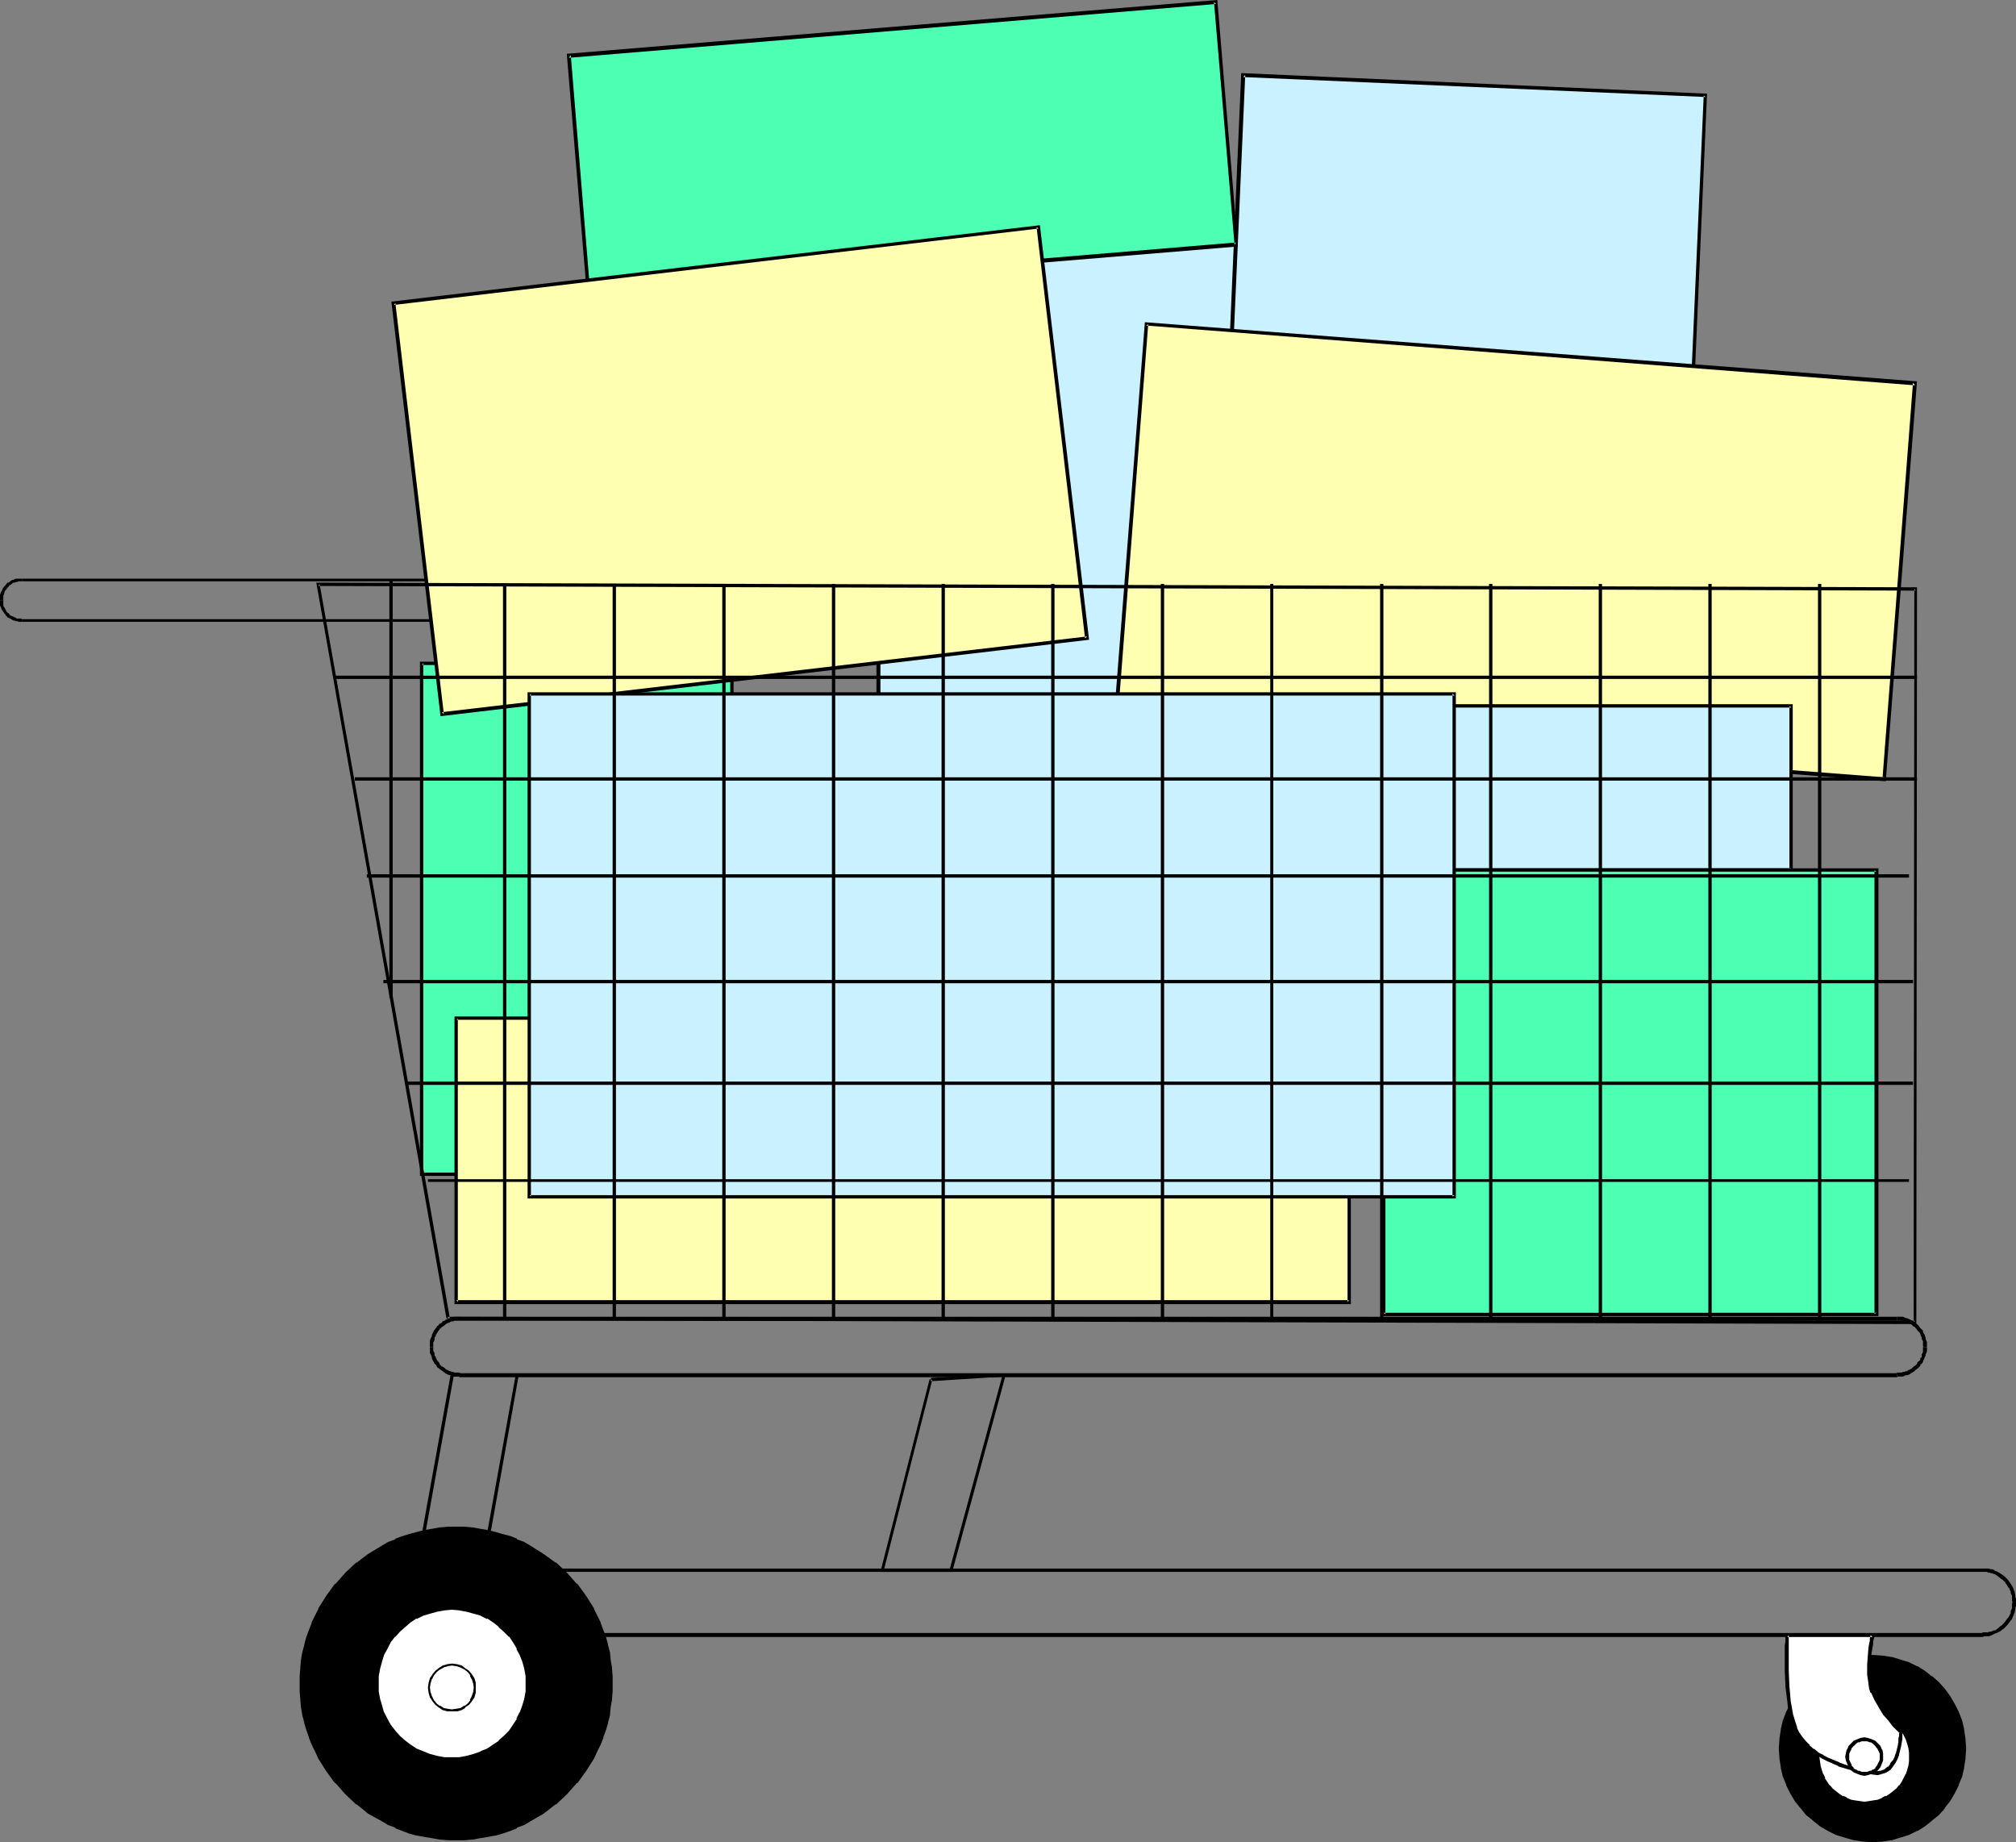 <?xml version="1.0" encoding="UTF-8" standalone="no"?>
<svg
   version="1.0"
   width="129.724mm"
   height="118.532mm"
   id="svg79"
   sodipodi:docname="Shopping Cart 4.wmf"
   xmlns:inkscape="http://www.inkscape.org/namespaces/inkscape"
   xmlns:sodipodi="http://sodipodi.sourceforge.net/DTD/sodipodi-0.dtd"
   xmlns="http://www.w3.org/2000/svg"
   xmlns:svg="http://www.w3.org/2000/svg">
  <rect width="100%" height="100%" fill="#808080" stroke="none"/>
  <sodipodi:namedview
     id="namedview79"
     pagecolor="#ffffff"
     bordercolor="#000000"
     borderopacity="0.25"
     inkscape:showpageshadow="2"
     inkscape:pageopacity="0.0"
     inkscape:pagecheckerboard="0"
     inkscape:deskcolor="#d1d1d1"
     inkscape:document-units="mm" />
  <defs
     id="defs1">
    <pattern
       id="WMFhbasepattern"
       patternUnits="userSpaceOnUse"
       width="6"
       height="6"
       x="0"
       y="0" />
  </defs>
  <path
     style="fill:#4cffb2;fill-opacity:1;fill-rule:evenodd;stroke:none"
     d="m 178.083,285.632 v -124.399 h -75.467 v 124.399 z"
     id="path1" />
  <path
     style="fill:#000000;fill-opacity:1;fill-rule:evenodd;stroke:none"
     d="M 178.406,285.955 V 160.911 h -76.275 v 125.045 h 76.275 l -0.323,-0.808 h -75.467 l 0.323,0.485 v -124.399 l -0.323,0.485 H 178.083 l -0.485,-0.485 v 124.399 l 0.485,-0.485 z"
     id="path2" />
  <path
     style="fill:#caf1ff;fill-opacity:1;fill-rule:evenodd;stroke:none"
     d="M 320.291,174.158 V 53.798 H 213.635 V 174.158 Z"
     id="path3" />
  <path
     style="fill:#000000;fill-opacity:1;fill-rule:evenodd;stroke:none"
     d="M 320.614,174.481 V 53.314 H 213.15 V 174.481 h 107.464 l -0.323,-0.808 H 213.635 l 0.485,0.485 V 53.798 l -0.485,0.485 h 106.656 l -0.485,-0.485 V 174.158 l 0.485,-0.485 z"
     id="path4" />
  <path
     style="fill:#caf1ff;fill-opacity:1;fill-rule:evenodd;stroke:none"
     d="m 411.11,107.92 3.717,-84.656 -112.473,-5.008 -3.717,84.817 z"
     id="path5" />
  <path
     style="fill:#000000;fill-opacity:1;fill-rule:evenodd;stroke:none"
     d="m 411.433,108.405 3.717,-85.625 -113.281,-5.008 -3.717,85.625 113.281,5.008 -0.323,-0.808 -112.473,-5.008 0.485,0.485 3.717,-84.817 -0.485,0.485 112.473,4.847 -0.485,-0.323 -3.717,84.656 0.485,-0.323 z"
     id="path6" />
  <path
     style="fill:#4cffb2;fill-opacity:1;fill-rule:evenodd;stroke:none"
     d="M 300.737,59.453 295.728,0.485 138.329,13.571 l 5.01,58.968 z"
     id="path7" />
  <path
     style="fill:#000000;fill-opacity:1;fill-rule:evenodd;stroke:none"
     d="M 301.06,59.938 296.051,0 137.845,13.086 l 5.01,59.938 158.206,-13.086 -0.485,-0.969 -157.398,13.086 0.485,0.485 -4.848,-59.13 -0.485,0.646 157.398,-13.086 -0.485,-0.485 5.01,59.13 0.323,-0.646 z"
     id="path8" />
  <path
     style="fill:#ffffb2;fill-opacity:1;fill-rule:evenodd;stroke:none"
     d="M 458.297,189.506 465.731,93.218 278.76,78.84 271.326,175.128 Z"
     id="path9" />
  <path
     style="fill:#000000;fill-opacity:1;fill-rule:evenodd;stroke:none"
     d="m 458.62,189.991 7.595,-97.257 -187.779,-14.379 -7.595,97.096 187.779,14.54 -0.323,-0.969 -186.809,-14.379 0.323,0.485 7.434,-96.288 -0.485,0.323 186.971,14.54 -0.485,-0.646 -7.434,96.449 0.485,-0.485 z"
     id="path10" />
  <path
     style="fill:#caf1ff;fill-opacity:1;fill-rule:evenodd;stroke:none"
     d="m 345.339,171.735 v 39.905 h 90.334 v -39.905 z"
     id="path11" />
  <path
     style="fill:#000000;fill-opacity:1;fill-rule:evenodd;stroke:none"
     d="m 345.016,171.25 v 40.712 h 90.981 v -40.712 h -90.981 l 0.323,0.808 h 90.334 l -0.485,-0.323 v 39.905 l 0.485,-0.485 h -90.334 l 0.485,0.485 v -39.905 l -0.485,0.323 z"
     id="path12" />
  <path
     style="fill:#4cffb2;fill-opacity:1;fill-rule:evenodd;stroke:none"
     d="m 336.451,211.639 v 107.92 h 119.907 v -107.92 z"
     id="path13" />
  <path
     style="fill:#000000;fill-opacity:1;fill-rule:evenodd;stroke:none"
     d="M 336.128,211.155 V 320.044 H 456.843 V 211.155 H 336.128 l 0.323,0.808 h 119.907 l -0.485,-0.323 v 107.92 l 0.485,-0.323 H 336.451 l 0.485,0.323 v -107.92 l -0.485,0.323 z"
     id="path14" />
  <path
     style="fill:#000000;fill-opacity:1;fill-rule:evenodd;stroke:none"
     d="m 113.928,151.217 h 0.162 0.162 0.323 l 0.323,-0.162 h 0.323 l 0.162,-0.162 0.485,-0.162 h 0.323 l 0.162,-0.162 0.162,-0.162 h 0.323 l 0.323,-0.323 0.162,-0.162 0.323,-0.162 0.162,-0.323 0.162,-0.162 0.323,-0.485 0.162,-0.323 0.162,-0.162 0.162,-0.323 v -0.485 l 0.323,-0.162 v -0.323 -0.323 -0.323 -0.162 l 0.162,-0.162 h -0.808 v -0.162 l -0.162,0.162 v 0.485 0.323 0.162 l -0.162,0.323 v 0.485 h -0.162 l -0.162,0.323 h -0.162 l -0.323,0.646 -0.162,0.162 v 0.162 l -0.323,0.162 -0.162,0.162 -0.323,0.323 h -0.162 l -0.162,0.162 -0.323,0.162 v 0 l -0.646,0.162 -0.162,0.162 h -0.162 -0.323 -0.485 l -0.162,0.162 h 0.162 z"
     id="path15" />
  <path
     style="fill:#000000;fill-opacity:1;fill-rule:evenodd;stroke:none"
     d="m 119.261,146.047 v -0.162 l -0.162,-0.323 v -0.485 -0.162 -0.323 l -0.162,-0.323 -0.162,-0.162 v -0.323 l -0.323,-0.323 -0.162,-0.323 -0.485,-0.808 -0.162,-0.162 -0.323,-0.162 -0.162,-0.162 -0.323,-0.323 -0.323,-0.162 -0.323,-0.323 h -0.323 l -0.485,-0.162 -0.162,-0.162 h -0.323 -0.323 -0.646 v 0.646 h 0.485 l 0.323,0.162 h 0.162 0.162 l 0.646,0.162 v 0 l 0.485,0.323 0.162,0.162 0.323,0.162 0.162,0.162 0.323,0.323 v 0 l 0.485,0.808 0.162,0.162 0.162,0.323 0.162,0.323 v 0.162 l 0.162,0.162 v 0.323 0.162 0.485 l 0.162,0.485 v -0.162 z"
     id="path16" />
  <path
     style="fill:#000000;fill-opacity:1;fill-rule:evenodd;stroke:none"
     d="M 113.928,140.716 H 5.333 v 0.646 H 113.928 Z"
     id="path17" />
  <path
     style="fill:#000000;fill-opacity:1;fill-rule:evenodd;stroke:none"
     d="M 5.333,140.716 H 4.525 4.202 3.878 L 3.555,140.877 H 3.394 l -0.162,0.162 H 2.909 l -0.808,0.646 H 1.778 l -0.323,0.485 -0.162,0.162 -0.162,0.162 -0.485,0.646 -0.162,0.485 -0.323,0.485 v 0.162 L 0,144.593 v 0.323 0.162 0.969 h 0.808 v -0.808 -0.162 -0.323 l 0.162,-0.162 v -0.162 l 0.162,-0.485 v -0.162 l 0.162,-0.162 0.485,-0.646 v 0 l 0.323,-0.323 0.162,-0.323 h 0.162 l 0.808,-0.646 H 3.394 3.555 l 0.323,-0.162 h 0.162 0.162 l 0.323,-0.162 H 5.333 Z"
     id="path18" />
  <path
     style="fill:#000000;fill-opacity:1;fill-rule:evenodd;stroke:none"
     d="m 0,146.047 v 0.646 0.323 0.323 l 0.162,0.162 0.162,0.485 0.162,0.323 0.646,0.969 0.162,0.162 0.162,0.323 h 0.162 l 0.162,0.323 0.323,0.162 0.646,0.323 0.485,0.323 H 3.394 3.555 l 0.323,0.162 h 0.323 l 0.323,0.162 H 4.848 5.171 5.333 v -0.646 H 5.494 L 5.01,150.409 H 4.525 4.202 4.04 L 3.878,150.248 3.555,150.086 H 3.394 L 3.232,149.925 H 3.07 l -0.646,-0.323 -0.162,-0.162 v -0.162 L 2.101,149.117 1.778,148.955 1.616,148.794 1.131,147.824 v 0 l -0.323,-0.485 v -0.323 -0.162 -0.323 -0.485 z"
     id="path19" />
  <path
     style="fill:#000000;fill-opacity:1;fill-rule:evenodd;stroke:none"
     d="M 5.333,151.217 H 113.928 v -0.646 H 5.333 Z"
     id="path20" />
  <path
     style="fill:#000000;fill-opacity:1;fill-rule:evenodd;stroke:none"
     d="m 461.367,334.907 0.162,-0.162 h 0.162 0.646 0.485 l 0.323,-0.162 0.323,-0.162 h 0.323 l 0.485,-0.162 0.323,-0.162 0.162,-0.162 0.323,-0.162 0.485,-0.323 0.162,-0.162 0.162,-0.162 0.646,-0.485 0.485,-0.485 v -0.323 l 0.323,-0.162 0.323,-0.485 v -0.162 l 0.162,-0.323 0.162,-0.323 0.162,-0.485 0.162,-0.162 v -0.485 l 0.162,-0.162 0.162,-0.485 v -0.646 -0.162 -0.162 h -0.808 v -0.323 l -0.162,0.323 v 0.808 0.323 l -0.162,0.323 -0.162,0.323 v 0.323 0.323 l -0.323,0.162 v 0.323 l -0.162,0.323 -0.162,0.162 -0.323,0.162 -0.162,0.485 -0.323,0.323 -0.485,0.323 -0.323,0.323 -0.162,0.162 -0.323,0.162 -0.323,0.162 -0.323,0.162 -0.162,0.162 h -0.323 l -0.323,0.162 h -0.323 l -0.323,0.162 h -0.323 -0.808 l -0.323,0.323 0.323,-0.162 z"
     id="path21" />
  <path
     style="fill:#000000;fill-opacity:1;fill-rule:evenodd;stroke:none"
     d="m 468.639,327.637 v -0.162 -0.323 -0.808 l -0.162,-0.323 -0.162,-0.485 v -0.323 l -0.162,-0.323 v -0.162 l -0.485,-0.808 v -0.323 l -0.323,-0.323 -0.323,-0.323 -0.323,-0.485 -0.485,-0.485 -0.323,-0.162 -0.162,-0.162 -0.323,-0.323 -0.323,-0.162 -0.323,-0.162 -0.323,-0.162 -0.323,-0.162 -0.323,-0.162 h -0.323 l -0.323,-0.162 -0.323,-0.162 h -0.485 -0.97 v 0.969 h 0.808 0.323 l 0.323,0.162 h 0.323 l 0.323,0.162 0.485,0.162 h 0.162 l 0.162,0.162 0.323,0.162 0.323,0.162 0.162,0.162 0.323,0.323 h 0.162 l 0.485,0.485 0.323,0.485 0.323,0.323 0.162,0.162 0.162,0.323 0.162,0.485 0.162,0.323 v 0.323 l 0.162,0.323 0.162,0.323 v 0.323 0.808 l 0.162,0.323 v 0 z"
     id="path22" />
  <path
     style="fill:#000000;fill-opacity:1;fill-rule:evenodd;stroke:none"
     d="M 461.367,320.205 H 111.989 v 0.969 h 349.379 z"
     id="path23" />
  <path
     style="fill:#000000;fill-opacity:1;fill-rule:evenodd;stroke:none"
     d="m 111.989,320.205 h -1.293 -0.323 l -0.323,0.162 -0.485,0.162 -0.323,0.162 h -0.162 l -0.485,0.162 -0.323,0.162 -0.162,0.162 -0.485,0.162 -0.162,0.323 -0.323,0.162 -0.323,0.162 -0.162,0.323 -0.323,0.162 -0.162,0.323 -0.162,0.162 -0.485,0.646 -0.162,0.323 -0.162,0.323 -0.162,0.485 v 0.162 l -0.162,0.323 -0.162,0.323 -0.162,0.485 v 0.323 1.292 h 0.808 v -1.131 l 0.162,-0.323 0.162,-0.323 v -0.323 -0.323 l 0.323,-0.323 v -0.323 l 0.162,-0.162 0.162,-0.323 0.323,-0.485 0.162,-0.162 0.162,-0.323 0.323,-0.162 0.162,-0.323 h 0.162 l 0.485,-0.323 0.162,-0.162 0.162,-0.162 0.323,-0.162 0.323,-0.162 h 0.162 l 0.485,-0.323 h 0.162 0.323 l 0.323,-0.162 h 0.323 1.131 z"
     id="path24" />
  <path
     style="fill:#000000;fill-opacity:1;fill-rule:evenodd;stroke:none"
     d="m 104.555,327.637 v 0.969 0.485 l 0.162,0.162 0.162,0.485 0.162,0.323 v 0.323 l 0.162,0.323 0.162,0.323 0.162,0.162 0.162,0.485 0.323,0.162 0.162,0.323 0.162,0.323 0.485,0.323 0.323,0.323 0.323,0.162 0.162,0.162 0.485,0.323 0.162,0.162 0.323,0.162 0.323,0.162 0.485,0.162 h 0.162 l 0.485,0.162 0.323,0.162 h 0.323 0.808 l 0.323,0.162 h 0.162 v -0.969 0 l -0.323,-0.162 h -0.808 -0.323 l -0.323,-0.162 h -0.323 l -0.323,-0.162 h -0.162 l -0.323,-0.162 -0.323,-0.162 -0.323,-0.162 -0.162,-0.162 -0.162,-0.162 -0.485,-0.323 h -0.162 l -0.485,-0.485 V 331.676 l -0.323,-0.485 -0.162,-0.162 -0.162,-0.162 -0.162,-0.323 -0.162,-0.323 v -0.162 l -0.323,-0.485 v -0.162 -0.323 l -0.162,-0.323 -0.162,-0.323 v -0.808 z"
     id="path25" />
  <path
     style="fill:#000000;fill-opacity:1;fill-rule:evenodd;stroke:none"
     d="m 111.989,334.907 h 349.379 v -0.969 H 111.989 Z"
     id="path26" />
  <path
     style="fill:#000000;fill-opacity:1;fill-rule:evenodd;stroke:none"
     d="m 112.958,381.435 h -1.454 -0.485 l -0.323,0.162 h -0.323 l -0.485,0.162 -0.323,0.323 h -0.323 l -0.323,0.323 -0.323,0.162 -0.808,0.323 -0.162,0.323 -0.485,0.162 -0.162,0.323 -0.323,0.323 -0.646,0.646 -0.485,0.969 -0.162,0.323 -0.162,0.323 -0.162,0.323 -0.162,0.485 -0.162,0.485 -0.162,0.323 v 0.485 1.292 h 0.808 v -1.292 l 0.162,-0.162 0.162,-0.485 v -0.323 -0.323 l 0.323,-0.323 v -0.485 l 0.323,-0.162 0.485,-0.969 0.485,-0.485 0.323,-0.323 0.162,-0.323 h 0.323 l 0.162,-0.323 0.646,-0.323 0.323,-0.323 0.323,-0.162 0.485,-0.162 0.162,-0.162 h 0.323 l 0.485,-0.162 h 0.323 l 0.323,-0.162 h 1.293 z"
     id="path27" />
  <path
     style="fill:#000000;fill-opacity:1;fill-rule:evenodd;stroke:none"
     d="m 104.555,389.675 v 1.292 0.485 l 0.162,0.323 0.162,0.323 0.162,0.485 0.162,0.323 0.162,0.323 0.162,0.485 0.162,0.162 0.323,0.646 0.646,0.808 0.323,0.162 0.162,0.323 0.485,0.323 0.162,0.162 0.323,0.323 0.808,0.323 0.323,0.162 0.323,0.162 0.323,0.162 1.293,0.485 h 0.323 0.323 0.485 l 0.485,0.162 h 0.162 v -0.969 0 l -0.646,-0.162 h -0.323 -0.323 -0.323 l -1.131,-0.323 -0.162,-0.162 h -0.485 l -0.323,-0.323 -0.323,-0.162 -0.323,-0.162 -0.323,-0.323 -0.162,-0.162 -0.323,-0.162 -0.162,-0.323 -0.323,-0.162 -0.485,-0.646 -0.323,-0.646 -0.162,-0.162 -0.323,-0.323 v -0.323 l -0.323,-0.485 v -0.323 -0.323 l -0.162,-0.323 -0.162,-0.323 v -1.131 z"
     id="path28" />
  <path
     style="fill:#000000;fill-opacity:1;fill-rule:evenodd;stroke:none"
     d="m 112.958,398.076 h 369.094 v -0.969 H 112.958 Z"
     id="path29" />
  <path
     style="fill:#000000;fill-opacity:1;fill-rule:evenodd;stroke:none"
     d="m 482.052,398.076 h 0.162 l 0.323,-0.162 h 0.323 0.323 0.485 l 0.485,-0.162 0.323,-0.162 0.323,-0.162 0.323,-0.162 0.485,-0.162 0.97,-0.485 0.323,-0.323 0.323,-0.162 0.323,-0.323 0.323,-0.323 0.323,-0.323 0.485,-0.646 0.485,-0.646 0.162,-0.162 0.162,-0.485 0.162,-0.323 0.162,-0.485 0.162,-0.323 0.162,-0.808 v -0.323 l 0.162,-0.485 v -0.323 -0.323 -0.162 h -0.808 v -0.162 l -0.162,0.485 v 0.485 0.323 0.323 l -0.162,0.323 -0.162,0.323 v 0.485 l -0.162,0.323 -0.162,0.323 -0.162,0.323 -0.162,0.162 -0.485,0.646 -0.485,0.646 -0.162,0.162 -0.323,0.323 -0.162,0.162 -0.323,0.162 -0.323,0.323 -0.808,0.646 h -0.323 l -0.323,0.162 -0.485,0.162 h -0.323 l -0.323,0.162 h -0.323 -0.485 -0.323 l -0.485,0.162 h 0.162 z"
     id="path30" />
  <path
     style="fill:#000000;fill-opacity:1;fill-rule:evenodd;stroke:none"
     d="m 490.294,389.675 v -0.162 -0.485 -0.323 l -0.162,-0.323 v -0.323 l -0.162,-0.969 -0.162,-0.323 -0.162,-0.485 -0.162,-0.323 -0.162,-0.323 -0.646,-0.969 -0.485,-0.646 -0.646,-0.646 -0.646,-0.485 -1.293,-0.808 h -0.323 l -0.323,-0.323 -0.485,-0.162 h -0.323 l -0.485,-0.162 h -0.485 -1.131 v 0.808 h 1.131 l 0.323,0.162 h 0.323 l 0.323,0.162 h 0.323 l 0.323,0.162 0.485,0.162 1.131,0.808 0.323,0.323 h 0.162 l 0.646,0.646 0.323,0.485 0.646,0.969 0.162,0.162 0.162,0.485 0.162,0.162 v 0.485 l 0.323,0.646 v 0.323 0.485 0.323 l 0.162,0.646 v -0.162 z"
     id="path31" />
  <path
     style="fill:#000000;fill-opacity:1;fill-rule:evenodd;stroke:none"
     d="M 482.052,381.435 H 112.958 v 0.808 h 369.094 z"
     id="path32" />
  <path
     style="fill:#ffffb2;fill-opacity:1;fill-rule:evenodd;stroke:none"
     d="M 264.377,155.094 252.581,55.252 95.667,73.831 107.625,173.673 Z"
     id="path33" />
  <path
     style="fill:#000000;fill-opacity:1;fill-rule:evenodd;stroke:none"
     d="M 264.862,155.579 252.904,54.768 95.182,73.347 107.141,174.158 264.862,155.579 l -0.485,-0.808 -156.913,18.417 0.485,0.485 -11.797,-100.004 -0.323,0.485 156.752,-18.579 -0.485,-0.323 11.797,100.004 0.485,-0.485 z"
     id="path34" />
  <path
     style="fill:#ffffb2;fill-opacity:1;fill-rule:evenodd;stroke:none"
     d="M 328.048,316.651 V 247.666 H 111.019 v 68.985 z"
     id="path35" />
  <path
     style="fill:#000000;fill-opacity:1;fill-rule:evenodd;stroke:none"
     d="M 328.532,317.136 V 247.182 H 110.534 v 69.954 h 217.998 l -0.485,-0.969 H 111.019 l 0.323,0.485 v -68.985 l -0.323,0.323 h 217.029 l -0.323,-0.323 v 68.985 l 0.323,-0.485 z"
     id="path36" />
  <path
     style="fill:#caf1ff;fill-opacity:1;fill-rule:evenodd;stroke:none"
     d="M 353.742,290.964 V 168.665 H 128.795 V 290.964 Z"
     id="path37" />
  <path
     style="fill:#000000;fill-opacity:1;fill-rule:evenodd;stroke:none"
     d="M 354.065,291.448 V 168.342 H 128.31 V 291.448 H 354.065 l -0.323,-0.808 H 128.795 l 0.323,0.323 V 168.665 l -0.323,0.485 H 353.742 l -0.485,-0.485 V 290.964 l 0.485,-0.323 z"
     id="path38" />
  <path
     style="fill:#000000;fill-opacity:1;fill-rule:evenodd;stroke:none"
     d="m 111.019,371.742 h -1.939 l -1.939,0.162 -1.939,0.323 -1.939,0.323 -1.778,0.323 -1.778,0.646 -1.778,0.485 -1.616,0.646 -1.778,0.808 -1.454,0.808 -3.232,1.939 -2.909,2.1 -2.586,2.423 -2.586,2.746 -2.101,2.908 -1.939,3.07 -0.808,1.616 -0.646,1.777 -1.293,3.393 -0.646,1.777 -0.323,1.777 -0.323,1.939 -0.162,1.939 -0.162,1.939 -0.162,1.777 0.162,1.939 0.162,1.939 0.162,1.939 0.323,1.777 0.323,1.939 0.646,1.616 0.646,1.939 0.646,1.616 0.646,1.616 0.808,1.616 1.939,3.231 2.101,2.746 2.586,2.746 2.586,2.423 2.909,2.262 3.232,1.777 1.454,0.808 1.778,0.808 3.394,1.292 1.778,0.485 1.778,0.323 1.939,0.323 1.939,0.323 1.939,0.162 h 1.939 1.939 l 1.778,-0.162 1.939,-0.323 1.778,-0.323 1.939,-0.323 1.778,-0.485 1.778,-0.646 1.616,-0.646 1.616,-0.808 1.778,-0.808 3.07,-1.777 2.909,-2.262 2.586,-2.423 2.424,-2.746 2.262,-2.746 1.778,-3.231 0.808,-1.616 0.808,-1.616 0.646,-1.616 0.646,-1.939 0.485,-1.616 0.485,-1.939 0.323,-1.777 0.162,-1.939 0.162,-1.939 v -1.939 -1.777 l -0.162,-1.939 -0.162,-1.939 -0.323,-1.939 -0.485,-1.777 -0.485,-1.777 -1.293,-3.393 -0.808,-1.777 -0.808,-1.616 -1.778,-3.07 -2.262,-2.908 -2.424,-2.746 -2.586,-2.423 -2.909,-2.1 -3.07,-1.939 -1.778,-0.808 -1.616,-0.808 -1.616,-0.646 -1.778,-0.485 -1.778,-0.646 -1.939,-0.323 -1.778,-0.323 -1.939,-0.323 -1.778,-0.162 z"
     id="path39" />
  <path
     style="fill:#000000;fill-opacity:1;fill-rule:evenodd;stroke:none"
     d="m 111.019,371.257 h -1.939 l -1.939,0.162 h -0.162 l -1.778,0.323 -1.939,0.323 v 0 l -1.939,0.485 -1.778,0.485 -1.616,0.485 -1.778,0.646 v 0.162 l -1.778,0.646 -1.616,0.969 v 0 l -3.232,1.939 -2.747,2.1 h -0.162 l -2.586,2.423 -2.424,2.746 h -0.162 l -2.101,2.908 -1.939,3.07 v 0.162 l -0.808,1.616 -0.808,1.616 v 0.162 l -1.293,3.393 -0.485,1.777 v 0.162 l -0.485,1.777 -0.323,1.777 -0.162,1.939 v 0.162 l -0.162,1.939 v 1.777 1.939 l 0.162,1.939 v 0.162 l 0.162,1.777 0.323,1.939 0.485,1.777 v 0.162 l 0.485,1.616 0.646,1.777 v 0.162 l 0.646,1.616 v 0 l 0.808,1.616 0.808,1.777 v 0 l 1.939,3.07 2.101,2.908 h 0.162 l 2.424,2.746 2.586,2.423 h 0.162 l 2.747,2.262 3.232,1.777 v 0 l 1.616,0.969 1.778,0.646 v 0.162 l 3.394,1.292 1.778,0.485 h 0.162 l 1.778,0.323 1.939,0.323 1.778,0.323 h 0.162 l 1.939,0.162 h 1.939 1.939 l 1.778,-0.162 h 0.162 l 1.778,-0.323 1.939,-0.323 1.778,-0.323 h 0.162 l 1.616,-0.485 1.939,-0.646 v 0 l 1.616,-0.646 v -0.162 l 1.778,-0.646 1.616,-0.969 v 0 l 3.07,-1.777 2.909,-2.262 h 0.162 l 2.586,-2.423 2.424,-2.746 h 0.162 l 2.101,-2.908 1.939,-3.07 v 0 l 0.808,-1.777 0.808,-1.616 v 0 l 0.646,-1.616 v -0.162 l 0.646,-1.777 0.485,-1.616 v -0.162 l 0.485,-1.777 0.162,-1.939 0.323,-1.777 v -0.162 l 0.162,-1.939 v -1.939 -1.777 l -0.162,-1.939 v -0.162 l -0.323,-1.939 -0.162,-1.777 -0.485,-1.777 v -0.162 l -0.485,-1.777 -1.293,-3.393 v -0.162 l -0.808,-1.616 -0.808,-1.616 v -0.162 l -1.939,-3.07 -2.101,-2.908 h -0.162 l -2.424,-2.746 -2.586,-2.423 h -0.162 l -2.909,-2.1 -3.07,-1.939 v 0 l -1.616,-0.969 -1.778,-0.646 v -0.162 l -1.616,-0.646 v 0 l -1.939,-0.485 -1.616,-0.485 -1.939,-0.485 v 0 l -1.939,-0.323 -1.778,-0.323 h -0.162 l -1.778,-0.162 h -1.939 v 0.969 h 1.939 l 1.778,0.162 v 0 l 1.939,0.162 1.778,0.323 v 0 l 1.778,0.485 1.778,0.485 1.778,0.646 v 0 l 1.616,0.646 v -0.162 l 1.616,0.808 1.778,0.808 h -0.162 l 3.07,1.939 2.909,2.262 v -0.162 l 2.586,2.423 2.424,2.746 v -0.162 l 2.101,3.07 1.939,3.07 v -0.162 l 0.808,1.616 0.808,1.777 -0.162,-0.162 1.293,3.554 0.646,1.777 v 0 l 0.323,1.777 0.323,1.777 0.323,1.939 v 0 1.939 l 0.162,1.777 -0.162,1.939 v 1.939 0 l -0.323,1.777 -0.323,1.939 -0.323,1.777 v 0 l -0.646,1.777 -0.646,1.777 v -0.162 l -0.646,1.777 h 0.162 l -0.808,1.616 -0.808,1.616 v 0 l -1.939,3.07 -2.101,2.908 v -0.162 l -2.424,2.746 -2.586,2.423 v 0 l -2.909,2.1 -3.07,1.939 h 0.162 l -1.778,0.808 -1.616,0.808 v -0.162 l -1.616,0.646 v 0 l -1.778,0.646 -1.778,0.485 h 0.162 l -1.939,0.485 -1.778,0.323 -1.939,0.162 v 0 l -1.778,0.162 h -1.939 -1.939 l -1.939,-0.162 v 0 l -1.939,-0.162 -1.778,-0.323 -1.778,-0.485 v 0 l -1.778,-0.485 -3.394,-1.292 v 0.162 l -1.616,-0.808 -1.616,-0.808 v 0 l -3.07,-1.939 -2.909,-2.1 v 0 l -2.586,-2.423 -2.586,-2.746 0.162,0.162 -2.262,-2.908 -1.778,-3.07 v 0 l -0.808,-1.616 -0.808,-1.616 v 0 l -0.646,-1.777 v 0.162 l -0.646,-1.777 -0.485,-1.777 v 0 l -0.323,-1.777 -0.323,-1.939 -0.323,-1.777 v 0 -1.939 l -0.162,-1.939 0.162,-1.777 v -1.939 0 l 0.323,-1.939 0.323,-1.777 0.323,-1.777 v 0 l 0.485,-1.777 1.293,-3.554 v 0.162 l 0.808,-1.777 0.808,-1.616 v 0.162 l 1.778,-3.07 2.262,-3.07 -0.162,0.162 2.586,-2.746 2.586,-2.423 v 0.162 l 2.909,-2.262 3.07,-1.939 v 0 l 1.616,-0.808 1.616,-0.808 v 0.162 l 1.616,-0.646 1.778,-0.646 1.778,-0.485 1.778,-0.485 v 0 l 1.778,-0.323 1.939,-0.162 v 0 l 1.939,-0.162 h 1.939 z"
     id="path40" />
  <path
     style="fill:#000000;fill-opacity:1;fill-rule:evenodd;stroke:none"
     d="m 109.565,334.422 -6.949,38.451 0.808,0.162 6.949,-38.612 z"
     id="path41" />
  <path
     style="fill:#000000;fill-opacity:1;fill-rule:evenodd;stroke:none"
     d="m 102.939,373.358 0.485,-0.485 -0.162,0.162 0.162,0.162 h 0.162 0.323 l 0.162,-0.162 0.485,-0.162 h 0.162 0.323 0.162 0.646 l 0.323,-0.162 0.97,-0.162 h 0.323 0.323 0.162 l 0.485,-0.162 h 0.162 0.485 1.939 v -0.808 h -1.939 -0.485 -0.162 l -0.485,0.162 h -0.323 -0.323 -0.323 l -0.97,0.162 -0.323,0.162 h -0.485 -0.323 l -0.323,0.162 h -0.162 -0.646 v 0.162 h -0.162 -0.323 l -0.485,0.162 -0.162,0.323 0.323,-0.323 z"
     id="path42" />
  <path
     style="fill:#000000;fill-opacity:1;fill-rule:evenodd;stroke:none"
     d="m 111.019,372.388 h 1.616 0.323 0.323 l 0.323,0.162 h 0.323 0.323 0.323 0.323 l 0.323,0.162 0.646,0.162 h 0.646 0.485 0.162 l 0.323,0.162 0.323,0.162 h 0.323 0.162 0.323 l 0.323,0.162 v -0.808 l 0.162,0.162 -0.323,-0.323 h -0.323 -0.323 -0.162 l -0.323,-0.162 h -0.323 -0.162 l -0.485,-0.162 h -0.646 l -0.646,-0.162 h -0.323 l -0.323,-0.162 h -0.323 -0.323 -0.323 l -0.323,-0.162 h -0.323 -0.323 -1.778 z"
     id="path43" />
  <path
     style="fill:#000000;fill-opacity:1;fill-rule:evenodd;stroke:none"
     d="m 119.261,373.035 6.949,-38.935 h -16.322 v 0.646 h 15.837 l -0.323,-0.323 -6.949,38.451 z"
     id="path44" />
  <path
     style="fill:#000000;fill-opacity:1;fill-rule:evenodd;stroke:none"
     d="m 226.078,335.392 -11.958,46.851 h 17.453 l 13.09,-48.144 -18.261,0.969 v 0.808 l 17.776,-1.131 -0.323,-0.485 -12.928,47.498 0.485,-0.323 h -16.806 l 0.323,0.485 11.797,-46.367 z"
     id="path45" />
  <path
     style="fill:#000000;fill-opacity:1;fill-rule:evenodd;stroke:none"
     d="m 455.388,402.923 -2.262,0.162 -2.262,0.323 -2.101,0.485 -2.101,0.808 -1.939,0.969 -1.778,0.969 -1.778,1.292 -1.616,1.454 -1.293,1.616 -1.293,1.777 -1.293,1.777 -0.97,1.939 -0.646,2.1 -0.485,2.1 -0.323,2.262 -0.162,2.262 0.162,2.262 0.323,2.262 0.485,2.1 0.646,2.1 0.97,1.939 1.293,1.777 1.293,1.777 1.293,1.616 1.616,1.292 1.778,1.454 1.778,0.969 1.939,0.969 2.101,0.808 2.101,0.485 2.262,0.323 2.262,0.162 2.424,-0.162 2.101,-0.323 2.101,-0.485 2.101,-0.808 1.939,-0.969 1.778,-0.969 1.778,-1.454 1.616,-1.292 1.454,-1.616 1.293,-1.777 1.131,-1.777 0.97,-1.939 0.646,-2.1 0.646,-2.1 0.162,-2.262 0.162,-2.262 -0.162,-2.262 -0.162,-2.262 -0.646,-2.1 -0.646,-2.1 -0.97,-1.939 -1.131,-1.777 -1.293,-1.777 -1.454,-1.616 -1.616,-1.454 -1.778,-1.292 -1.778,-0.969 -1.939,-0.969 -2.101,-0.808 -2.101,-0.485 -2.101,-0.323 z"
     id="path46" />
  <path
     style="fill:#000000;fill-opacity:1;fill-rule:evenodd;stroke:none"
     d="m 455.388,402.438 -2.262,0.162 v 0 l -2.262,0.323 v 0 l -2.262,0.646 -2.101,0.646 v 0 l -1.939,0.969 v 0 l -1.939,1.131 -1.616,1.292 h -0.162 l -1.616,1.454 -1.293,1.616 h -0.162 l -1.293,1.777 -1.131,1.939 v 0 l -0.97,1.939 v 0 l -0.808,2.1 -0.485,2.1 v 0.162 l -0.323,2.1 v 0.162 l -0.162,2.262 0.162,2.262 v 0.162 l 0.323,2.1 v 0.162 l 0.485,2.1 0.808,1.939 v 0.162 l 0.97,1.939 v 0 l 1.131,1.939 1.293,1.616 0.162,0.162 1.293,1.616 1.616,1.292 0.162,0.162 1.616,1.292 1.939,1.131 v 0 l 1.939,0.969 v 0 l 2.101,0.646 2.262,0.646 v 0 l 2.262,0.323 v 0 l 2.262,0.162 2.424,-0.162 v 0 l 2.101,-0.323 h 0.162 l 2.101,-0.646 2.101,-0.646 v 0 l 1.939,-0.969 h 0.162 l 1.778,-1.131 1.616,-1.292 0.162,-0.162 1.616,-1.292 1.454,-1.616 v -0.162 l 1.293,-1.616 1.131,-1.939 v 0 l 0.97,-1.939 v -0.162 l 0.808,-1.939 0.485,-2.1 v -0.162 l 0.323,-2.1 v -0.162 l 0.162,-2.262 -0.162,-2.262 V 422.794 l -0.323,-2.1 v -0.162 l -0.485,-2.1 -0.808,-2.1 v 0 l -0.97,-1.939 v 0 l -1.131,-1.939 -1.293,-1.777 v 0 l -1.454,-1.616 -1.616,-1.454 h -0.162 l -1.616,-1.292 -1.778,-1.131 h -0.162 l -1.939,-0.969 v 0 l -2.101,-0.646 -2.101,-0.646 h -0.162 l -2.101,-0.323 v 0 l -2.424,-0.162 v 0.969 l 2.424,0.162 h -0.162 l 2.262,0.323 h -0.162 l 2.101,0.485 2.101,0.646 v 0 l 1.939,0.969 h -0.162 l 1.939,1.131 1.616,1.292 v -0.162 l 1.616,1.454 1.454,1.616 h -0.162 l 1.454,1.616 0.97,1.939 v -0.162 l 0.97,1.939 v 0 l 0.646,2.1 0.646,2.1 v 0 l 0.323,2.1 v 0 l 0.162,2.262 -0.162,2.262 v 0 l -0.323,2.1 v 0 l -0.646,2.1 -0.646,2.1 v -0.162 l -0.97,2.1 v -0.162 l -0.97,1.777 -1.454,1.777 h 0.162 l -1.454,1.616 -1.616,1.292 v 0 l -1.616,1.292 -1.939,1.131 h 0.162 l -1.939,0.969 v 0 l -2.101,0.646 -2.101,0.485 h 0.162 l -2.262,0.323 h 0.162 l -2.424,0.162 -2.262,-0.162 v 0 l -2.101,-0.323 v 0 l -2.101,-0.485 -2.101,-0.646 v 0 l -1.778,-0.969 v 0 l -1.939,-1.131 -1.616,-1.292 v 0 l -1.616,-1.292 -1.454,-1.616 h 0.162 l -1.293,-1.777 -1.131,-1.777 v 0.162 l -0.97,-2.1 v 0.162 l -0.646,-2.1 -0.646,-2.1 v 0 l -0.323,-2.1 v 0 -2.262 -2.262 0 l 0.323,-2.1 v 0 l 0.646,-2.1 0.646,-2.1 v 0 l 0.97,-1.939 v 0.162 l 1.131,-1.939 1.293,-1.616 h -0.162 l 1.454,-1.616 1.616,-1.454 v 0.162 l 1.616,-1.292 1.939,-1.131 v 0 l 1.778,-0.969 v 0 l 2.101,-0.646 2.101,-0.485 v 0 l 2.101,-0.323 v 0 l 2.262,-0.162 z"
     id="path47" />
  <path
     style="fill:#000000;fill-opacity:1;fill-rule:evenodd;stroke:none"
     d="m 109.403,320.529 -31.674,-178.52 -0.323,0.485 388.486,1.131 -0.323,-0.485 -0.162,178.52 0.323,-0.485 -356.812,-0.969 v 0.808 l 357.136,0.969 0.162,-179.166 -389.294,-1.131 31.674,179.005 z"
     id="path48" />
  <path
     style="fill:#000000;fill-opacity:1;fill-rule:evenodd;stroke:none"
     d="m 94.697,141.039 v 101.619 h 0.808 V 141.039 Z"
     id="path49" />
  <path
     style="fill:#000000;fill-opacity:1;fill-rule:evenodd;stroke:none"
     d="m 122.331,142.008 v 178.682 h 0.808 V 142.008 Z"
     id="path50" />
  <path
     style="fill:#000000;fill-opacity:1;fill-rule:evenodd;stroke:none"
     d="m 148.995,142.008 v 178.682 h 0.808 V 142.008 Z"
     id="path51" />
  <path
     style="fill:#000000;fill-opacity:1;fill-rule:evenodd;stroke:none"
     d="m 175.659,142.008 v 178.682 h 0.808 V 142.008 Z"
     id="path52" />
  <path
     style="fill:#000000;fill-opacity:1;fill-rule:evenodd;stroke:none"
     d="m 202.323,142.008 v 178.682 h 0.808 V 142.008 Z"
     id="path53" />
  <path
     style="fill:#000000;fill-opacity:1;fill-rule:evenodd;stroke:none"
     d="m 228.987,142.008 v 178.682 h 0.808 V 142.008 Z"
     id="path54" />
  <path
     style="fill:#000000;fill-opacity:1;fill-rule:evenodd;stroke:none"
     d="m 255.651,142.008 v 178.682 h 0.808 V 142.008 Z"
     id="path55" />
  <path
     style="fill:#000000;fill-opacity:1;fill-rule:evenodd;stroke:none"
     d="m 282.315,142.008 v 178.682 h 0.808 V 142.008 Z"
     id="path56" />
  <path
     style="fill:#000000;fill-opacity:1;fill-rule:evenodd;stroke:none"
     d="m 308.979,142.008 v 178.682 h 0.646 V 142.008 Z"
     id="path57" />
  <path
     style="fill:#000000;fill-opacity:1;fill-rule:evenodd;stroke:none"
     d="m 308.979,142.008 v 178.682 h 0.646 V 142.008 Z"
     id="path58" />
  <path
     style="fill:#000000;fill-opacity:1;fill-rule:evenodd;stroke:none"
     d="m 335.643,142.008 v 178.682 h 0.808 V 142.008 Z"
     id="path59" />
  <path
     style="fill:#000000;fill-opacity:1;fill-rule:evenodd;stroke:none"
     d="m 362.145,142.008 v 178.682 h 0.808 V 142.008 Z"
     id="path60" />
  <path
     style="fill:#000000;fill-opacity:1;fill-rule:evenodd;stroke:none"
     d="m 388.809,142.008 v 178.682 h 0.808 V 142.008 Z"
     id="path61" />
  <path
     style="fill:#000000;fill-opacity:1;fill-rule:evenodd;stroke:none"
     d="m 415.473,142.008 v 178.682 h 0.808 V 142.008 Z"
     id="path62" />
  <path
     style="fill:#000000;fill-opacity:1;fill-rule:evenodd;stroke:none"
     d="m 442.137,142.008 v 178.682 h 0.808 V 142.008 Z"
     id="path63" />
  <path
     style="fill:#000000;fill-opacity:1;fill-rule:evenodd;stroke:none"
     d="M 81.285,165.111 H 466.215 v -0.808 H 81.285 Z"
     id="path64" />
  <path
     style="fill:#000000;fill-opacity:1;fill-rule:evenodd;stroke:none"
     d="M 86.294,189.829 H 466.215 v -0.808 H 86.294 Z"
     id="path65" />
  <path
     style="fill:#000000;fill-opacity:1;fill-rule:evenodd;stroke:none"
     d="M 89.203,213.416 H 464.276 v -0.808 H 89.203 Z"
     id="path66" />
  <path
     style="fill:#000000;fill-opacity:1;fill-rule:evenodd;stroke:none"
     d="M 93.243,239.104 H 465.246 V 238.296 H 93.243 Z"
     id="path67" />
  <path
     style="fill:#000000;fill-opacity:1;fill-rule:evenodd;stroke:none"
     d="M 99.061,263.822 H 465.246 v -0.808 H 99.061 Z"
     id="path68" />
  <path
     style="fill:#000000;fill-opacity:1;fill-rule:evenodd;stroke:none"
     d="m 104.07,287.409 h 360.206 v -0.646 h -360.206 z"
     id="path69" />
  <path
     style="fill:#ffffff;fill-opacity:1;fill-rule:evenodd;stroke:none"
     d="m 109.888,391.29 h -1.778 l -1.778,0.323 -1.778,0.485 -1.616,0.646 -1.616,0.646 -1.454,0.969 -1.454,1.131 -1.293,1.131 -1.131,1.292 -1.131,1.292 -0.97,1.616 -0.646,1.454 -0.646,1.777 -0.485,1.777 -0.323,1.777 v 1.777 1.939 l 0.323,1.777 0.485,1.777 0.646,1.616 0.646,1.616 0.97,1.454 1.131,1.454 1.131,1.292 1.293,1.131 1.454,1.131 1.454,0.808 1.616,0.808 1.616,0.646 1.778,0.323 1.778,0.323 1.778,0.162 1.939,-0.162 1.778,-0.323 1.778,-0.323 1.616,-0.646 1.616,-0.808 1.454,-0.808 1.454,-1.131 1.293,-1.131 1.131,-1.292 0.97,-1.454 0.97,-1.454 0.808,-1.616 0.485,-1.616 0.485,-1.777 0.323,-1.777 0.162,-1.939 -0.162,-1.777 -0.323,-1.777 -0.485,-1.777 -0.485,-1.777 -0.808,-1.454 -0.97,-1.616 -0.97,-1.292 -1.131,-1.292 -1.293,-1.131 -1.454,-1.131 -1.454,-0.969 -1.616,-0.646 -1.616,-0.646 -1.778,-0.485 -1.778,-0.323 z"
     id="path70" />
  <path
     style="fill:#000000;fill-opacity:1;fill-rule:evenodd;stroke:none"
     d="m 109.888,390.967 -1.778,0.162 h -0.162 l -1.778,0.323 -1.616,0.323 -1.778,0.646 v 0 l -1.616,0.808 v 0 l -1.454,0.969 -1.454,0.969 v 0 l -1.293,1.292 -1.131,1.131 v 0.162 l -1.131,1.454 -0.97,1.454 v 0 l -0.808,1.616 v 0 l -0.485,1.616 -0.485,1.777 -0.323,1.939 v 0 l -0.162,1.777 0.162,1.939 v 0 l 0.323,1.777 0.485,1.777 0.485,1.616 v 0.162 l 0.808,1.616 v 0 l 0.97,1.454 1.131,1.454 v 0 l 1.131,1.292 1.293,1.131 v 0 l 1.454,1.131 1.454,0.808 v 0.162 l 1.616,0.808 v 0 l 1.778,0.485 1.616,0.485 1.778,0.323 h 0.162 1.778 1.939 v 0 l 1.778,-0.323 1.778,-0.485 1.616,-0.485 h 0.162 l 1.616,-0.808 v -0.162 l 1.454,-0.808 1.293,-1.131 h 0.162 l 1.293,-1.131 1.131,-1.292 v 0 l 1.131,-1.454 0.808,-1.454 h 0.162 l 0.646,-1.616 v -0.162 l 0.646,-1.616 0.485,-1.777 0.323,-1.777 v 0 -1.939 -1.777 0 l -0.323,-1.939 -0.485,-1.777 -0.646,-1.616 v 0 l -0.646,-1.616 h -0.162 l -0.808,-1.454 -1.131,-1.454 v -0.162 l -1.131,-1.131 -1.293,-1.292 h -0.162 l -1.293,-0.969 -1.454,-0.969 v 0 l -1.616,-0.808 h -0.162 l -1.616,-0.646 -1.778,-0.323 -1.778,-0.323 v 0 l -1.939,-0.162 v 0.485 l 1.939,0.162 h -0.162 l 1.778,0.323 1.778,0.485 1.778,0.485 h -0.162 l 1.616,0.808 v -0.162 l 1.454,0.969 1.454,1.131 h -0.162 l 1.293,1.131 1.293,1.292 v -0.162 l 0.97,1.454 0.97,1.616 h -0.162 l 0.808,1.454 v 0 l 0.646,1.616 0.485,1.777 0.323,1.777 v 0 1.777 1.939 0 l -0.323,1.777 -0.485,1.616 -0.646,1.777 v -0.162 l -0.808,1.616 h 0.162 l -0.97,1.454 -0.97,1.454 v 0 l -1.293,1.292 -1.293,1.131 h 0.162 l -1.454,0.969 -1.454,0.969 v 0 l -1.616,0.646 h 0.162 l -1.778,0.646 -1.778,0.485 -1.778,0.323 h 0.162 -1.939 -1.778 v 0 l -1.778,-0.323 -1.778,-0.485 -1.616,-0.646 v 0 l -1.616,-0.646 v 0 l -1.454,-0.969 -1.293,-0.969 v 0 l -1.293,-1.131 -1.131,-1.292 v 0 l -1.131,-1.454 -0.808,-1.454 v 0 l -0.808,-1.616 v 0.162 l -0.485,-1.777 -0.485,-1.616 -0.323,-1.777 v 0 -1.939 -1.777 0 l 0.323,-1.777 0.485,-1.777 0.485,-1.616 v 0 l 0.808,-1.454 v 0 l 0.808,-1.616 1.131,-1.454 v 0.162 l 1.131,-1.292 1.293,-1.131 v 0 l 1.293,-1.131 1.454,-0.969 v 0.162 l 1.616,-0.808 v 0 l 1.616,-0.485 1.778,-0.485 1.778,-0.323 v 0 l 1.778,-0.162 z"
     id="path71" />
  <path
     style="fill:#ffffff;fill-opacity:1;fill-rule:evenodd;stroke:none"
     d="m 453.449,416.009 -1.131,0.162 -1.131,0.162 -1.131,0.162 -0.97,0.485 -0.97,0.485 -0.97,0.485 -0.808,0.646 -0.808,0.808 -0.646,0.646 -0.646,0.969 -0.646,0.808 -0.485,0.969 -0.323,1.131 -0.323,0.969 -0.162,1.131 v 1.131 1.131 l 0.162,1.131 0.323,1.131 0.323,0.969 0.485,0.969 0.646,0.969 0.646,0.808 0.646,0.808 0.808,0.646 0.808,0.646 0.97,0.646 0.97,0.485 0.97,0.323 1.131,0.323 1.131,0.162 h 1.131 1.131 l 1.131,-0.162 1.131,-0.323 0.97,-0.323 0.97,-0.485 0.808,-0.646 0.97,-0.646 0.808,-0.646 0.646,-0.808 0.646,-0.808 0.646,-0.969 0.323,-0.969 0.485,-0.969 0.162,-1.131 0.323,-1.131 v -1.131 -1.131 l -0.323,-1.131 -0.162,-0.969 -0.485,-1.131 -0.323,-0.969 -0.646,-0.808 -0.646,-0.969 -0.646,-0.646 -0.808,-0.808 -0.97,-0.646 -0.808,-0.485 -0.97,-0.485 -0.97,-0.485 -1.131,-0.162 -1.131,-0.162 z"
     id="path72" />
  <path
     style="fill:#000000;fill-opacity:1;fill-rule:evenodd;stroke:none"
     d="m 453.449,415.847 h -1.131 -0.162 l -0.97,0.162 -1.131,0.323 -0.97,0.323 h -0.162 l -0.97,0.485 v 0 l -0.808,0.646 -0.97,0.646 v 0 l -0.808,0.646 -0.646,0.808 v 0 l -0.646,0.969 -0.646,0.969 v 0 l -0.485,0.969 v 0 l -0.485,0.969 -0.162,1.131 -0.162,1.131 v 0 l -0.162,1.131 0.162,1.131 v 0.162 l 0.162,1.131 0.162,0.969 0.485,1.131 v 0 l 0.485,0.969 v 0 l 0.646,0.969 0.646,0.808 v 0 l 0.646,0.808 0.808,0.808 v 0 l 0.97,0.646 0.808,0.485 v 0.162 l 0.97,0.323 h 0.162 l 0.97,0.485 1.131,0.162 0.97,0.162 h 0.162 l 1.131,0.162 1.131,-0.162 v 0 l 1.131,-0.162 1.131,-0.162 0.97,-0.485 h 0.162 l 0.97,-0.323 v -0.162 l 0.808,-0.485 0.97,-0.646 v 0 l 0.808,-0.808 0.646,-0.808 v 0 l 0.646,-0.808 0.646,-0.969 v 0 l 0.485,-0.969 v 0 l 0.323,-1.131 0.323,-0.969 0.162,-1.131 v -0.162 l 0.162,-1.131 -0.162,-1.131 v 0 l -0.162,-1.131 -0.323,-1.131 -0.323,-0.969 v 0 l -0.485,-0.969 v 0 l -0.646,-0.969 -0.646,-0.969 v 0 l -0.646,-0.808 -0.808,-0.646 v 0 l -0.97,-0.646 -0.808,-0.646 v 0 l -0.97,-0.485 h -0.162 l -0.97,-0.323 -1.131,-0.323 -1.131,-0.162 v 0 h -1.131 v 0.485 h 1.131 v 0 l 0.97,0.162 1.131,0.323 1.131,0.323 h -0.162 l 0.97,0.485 v 0 l 0.97,0.485 0.808,0.646 v 0 l 0.808,0.808 0.646,0.646 v 0 l 0.646,0.969 0.485,0.808 v 0 l 0.485,0.969 v 0 l 0.323,0.969 0.323,1.131 0.162,1.131 v -0.162 1.131 1.131 0 l -0.162,1.131 -0.323,1.131 -0.323,0.969 v -0.162 l -0.485,0.969 v 0 l -0.485,0.969 -0.646,0.969 v -0.162 l -0.646,0.808 -0.808,0.646 v 0 l -0.808,0.646 -0.97,0.646 v -0.162 l -0.97,0.485 h 0.162 l -1.131,0.485 -1.131,0.162 -0.97,0.162 v 0 l -1.131,0.162 -1.131,-0.162 v 0 l -1.131,-0.162 -0.97,-0.162 -1.131,-0.485 h 0.162 l -0.97,-0.485 v 0.162 l -0.97,-0.646 -0.808,-0.646 v 0 l -0.808,-0.646 -0.646,-0.808 v 0.162 l -0.646,-0.969 -0.646,-0.969 h 0.162 l -0.485,-0.969 v 0.162 l -0.323,-0.969 -0.323,-1.131 -0.162,-1.131 v 0 l -0.162,-1.131 0.162,-1.131 v 0.162 l 0.162,-1.131 0.323,-1.131 0.323,-0.969 v 0 l 0.485,-0.969 h -0.162 l 0.646,-0.808 0.646,-0.969 v 0 l 0.646,-0.646 0.808,-0.808 v 0 l 0.808,-0.646 0.97,-0.485 v 0 l 0.97,-0.485 h -0.162 l 1.131,-0.323 0.97,-0.323 1.131,-0.162 v 0 h 1.131 z"
     id="path73" />
  <path
     style="fill:#ffffff;fill-opacity:1;fill-rule:evenodd;stroke:none"
     d="m 455.388,397.591 v 0.162 0.162 l -0.162,0.485 v 0.646 l -0.162,0.808 -0.162,0.808 -0.323,1.939 v 2.262 2.262 l 0.323,2.262 0.162,1.131 0.323,0.969 0.808,1.777 1.131,1.777 1.131,1.616 1.131,1.454 0.97,1.292 0.485,0.485 0.485,0.485 0.323,0.323 0.162,0.323 0.162,0.162 h 0.162 v 0.485 l -0.162,0.646 v 0.646 l -0.162,0.808 -0.162,0.808 -0.323,1.939 -0.485,0.969 -0.485,0.969 -0.485,0.808 -0.646,0.808 -0.808,0.485 -0.97,0.485 -0.97,0.162 -1.293,-0.162 -2.586,-0.323 -2.747,-0.808 -2.909,-0.808 -2.586,-1.131 -1.293,-0.646 -1.131,-0.808 -1.131,-0.808 -1.131,-0.969 -0.97,-0.969 -0.808,-0.969 -0.808,-1.292 -0.646,-1.292 -0.485,-1.292 -0.485,-1.616 -0.323,-1.777 -0.323,-1.777 -0.323,-3.716 -0.162,-3.716 v -6.139 -1.131 -0.808 l 0.162,-0.485 v -0.162 z"
     id="path74" />
  <path
     style="fill:#000000;fill-opacity:1;fill-rule:evenodd;stroke:none"
     d="m 455.388,398.076 -0.485,-0.485 v 0.162 -0.162 0.323 l -0.162,0.485 v 0.646 l -0.162,0.646 -0.162,0.969 -0.162,1.939 v 0 l -0.162,2.262 v 2.262 0.162 l 0.323,2.1 v 0.162 l 0.162,1.131 0.323,0.969 h 0.162 l 0.808,1.777 v 0 l 1.131,1.939 0.97,1.616 1.293,1.454 v 0 l 0.97,1.292 v 0 l 0.485,0.485 0.808,0.808 v 0 l 0.323,0.323 v 0 l 0.162,0.162 -0.162,-0.323 v 0.485 0 0.485 l -0.162,0.646 v 0.808 l -0.162,0.969 v 0 l -0.485,1.939 v -0.162 l -0.323,0.969 -0.485,0.969 v -0.162 l -0.646,0.808 h 0.162 l -0.646,0.808 v -0.162 l -0.808,0.646 h 0.162 l -0.97,0.323 h 0.162 l -1.131,0.162 h 0.162 -1.293 0.162 l -2.747,-0.485 v 0 l -2.747,-0.646 -2.747,-0.969 h 0.162 l -2.747,-1.131 -1.293,-0.646 h 0.162 l -1.293,-0.646 -1.131,-0.969 v 0.162 l -1.131,-0.969 h 0.162 l -0.97,-0.969 v 0 l -0.808,-0.969 v 0 l -0.808,-1.131 v 0 l -0.646,-1.292 0.162,0.162 -0.485,-1.454 -0.485,-1.616 v 0.162 l -0.323,-1.777 -0.323,-1.777 -0.323,-3.716 v 0 l -0.162,-3.716 v -6.139 -1.131 -0.808 0.162 -0.485 -0.323 l -0.323,0.485 h 20.685 l 0.485,-0.808 h -21.654 v 0.485 0 0.485 0 0.808 l -0.162,1.131 v 6.139 l 0.162,3.716 v 0.162 l 0.485,3.716 0.162,1.777 0.323,1.777 v 0 l 0.485,1.616 0.485,1.292 0.162,0.162 0.646,1.292 v 0 l 0.646,1.131 h 0.162 l 0.808,0.969 v 0.162 l 0.97,0.969 v 0 l 1.131,0.969 v 0 l 1.131,0.808 1.293,0.808 v 0 l 1.293,0.646 2.586,1.131 0.162,0.162 2.747,0.808 2.747,0.646 v 0 l 2.747,0.485 v 0 l 1.293,0.162 1.131,-0.323 0.97,-0.323 0.97,-0.646 0.646,-0.808 v 0 l 0.646,-0.969 v 0 l 0.485,-0.969 0.323,-0.808 v -0.162 l 0.485,-1.939 v 0 l 0.162,-0.969 0.162,-0.808 v -0.646 -0.485 -0.162 -0.646 l -0.323,-0.323 v 0.162 l -0.162,-0.323 v -0.162 l -0.808,-0.808 -0.485,-0.485 v 0.162 l -0.97,-1.292 v 0 l -1.131,-1.454 -0.97,-1.777 -1.131,-1.777 v 0.162 l -0.808,-1.777 v 0 l -0.323,-0.969 -0.323,-1.131 v 0.162 l -0.162,-2.262 v 0 l -0.162,-2.262 0.162,-2.262 v 0.162 l 0.323,-2.1 0.162,-0.808 v -0.646 l 0.162,-0.646 v 0 l 0.162,-0.485 v -0.323 -0.485 z"
     id="path75" />
  <path
     style="fill:#ffffff;fill-opacity:1;fill-rule:evenodd;stroke:none"
     d="m 453.449,431.357 h 0.808 l 0.808,-0.323 0.646,-0.323 0.646,-0.485 0.485,-0.646 0.485,-0.808 0.162,-0.808 0.162,-0.808 -0.162,-0.808 -0.162,-0.808 -0.485,-0.646 -0.485,-0.646 -0.646,-0.646 -0.646,-0.323 -0.808,-0.162 -0.808,-0.162 -0.808,0.162 -0.808,0.162 -0.646,0.323 -0.646,0.646 -0.485,0.646 -0.485,0.646 -0.162,0.808 -0.162,0.808 0.162,0.808 0.162,0.808 0.485,0.808 0.485,0.646 0.646,0.485 0.646,0.323 0.808,0.323 z"
     id="path76" />
  <path
     style="fill:#000000;fill-opacity:1;fill-rule:evenodd;stroke:none"
     d="m 453.449,431.841 v 0 l 0.808,-0.162 0.97,-0.323 0.808,-0.323 0.646,-0.485 0.646,-0.808 0.323,-0.808 0.323,-0.808 v -0.808 -0.162 -0.808 l -0.162,-0.808 -0.162,-0.162 -0.323,-0.808 -0.646,-0.646 -0.646,-0.646 -0.808,-0.323 -0.97,-0.323 -0.808,-0.162 v 0 l -0.97,0.162 -0.808,0.323 -0.808,0.323 -0.646,0.646 -0.646,0.646 -0.323,0.808 -0.162,0.162 -0.162,0.808 -0.162,0.808 v 0.162 l 0.162,0.808 0.323,0.808 0.323,0.808 0.646,0.808 0.646,0.485 0.808,0.323 0.808,0.323 0.97,0.162 v -0.969 h -0.808 0.162 l -0.808,-0.323 v 0.162 l -0.646,-0.485 v 0.162 l -0.646,-0.485 h 0.162 l -0.646,-0.646 h 0.162 l -0.323,-0.646 v 0 l -0.323,-0.646 v 0 -0.808 0.162 -0.808 0 l 0.323,-0.808 v 0.162 l 0.323,-0.808 -0.162,0.162 0.646,-0.646 0.646,-0.646 -0.162,0.162 0.646,-0.485 v 0.162 l 0.808,-0.323 h -0.162 0.808 v 0 h 0.808 -0.162 l 0.808,0.323 v -0.162 l 0.646,0.485 -0.162,-0.162 0.646,0.646 0.485,0.646 v -0.162 l 0.323,0.808 v -0.162 l 0.323,0.808 v 0 0.808 -0.162 0.808 0 l -0.323,0.646 v 0 l -0.323,0.646 v 0 l -0.485,0.646 h 0.162 l -0.646,0.485 v -0.162 l -0.646,0.485 v -0.162 l -0.808,0.323 h 0.162 -0.808 v 0 z"
     id="path77" />
  <path
     style="fill:#ffffff;fill-opacity:1;fill-rule:evenodd;stroke:none"
     d="m 109.888,404.861 -1.131,0.162 -0.97,0.323 -0.97,0.485 -0.808,0.646 -0.646,0.808 -0.485,0.969 -0.323,0.969 -0.162,1.131 0.162,1.292 0.323,0.969 0.485,0.969 0.646,0.808 0.808,0.646 0.97,0.485 0.97,0.323 1.131,0.162 1.131,-0.162 1.131,-0.323 0.97,-0.485 0.808,-0.646 0.646,-0.808 0.485,-0.969 0.323,-0.969 0.162,-1.292 -0.162,-1.131 -0.323,-0.969 -0.485,-0.969 -0.646,-0.808 -0.808,-0.646 -0.97,-0.485 -1.131,-0.323 z"
     id="path78" />
  <path
     style="fill:#000000;fill-opacity:1;fill-rule:evenodd;stroke:none"
     d="m 109.888,404.538 -1.131,0.162 -1.131,0.323 -0.97,0.646 -0.808,0.646 -0.646,0.808 -0.646,0.969 -0.323,1.131 -0.162,1.131 0.162,1.292 0.323,1.131 0.646,0.969 0.646,0.808 0.808,0.646 0.97,0.646 1.131,0.323 h 1.131 1.293 l 1.131,-0.323 0.808,-0.485 v -0.162 l 0.97,-0.646 0.646,-0.808 v 0 l 0.646,-0.969 0.323,-1.131 v -1.292 -1.131 l -0.323,-1.131 -0.646,-0.969 -0.646,-0.808 -0.97,-0.646 -0.808,-0.646 -1.131,-0.323 -1.293,-0.162 v 0.485 l 1.131,0.162 v 0 l 0.97,0.323 v 0 l 0.97,0.485 v 0 l 0.808,0.646 0.646,0.808 h -0.162 l 0.485,0.969 v -0.162 l 0.323,1.131 v -0.162 l 0.162,1.131 -0.162,1.292 v -0.162 l -0.323,0.969 v 0 l -0.485,0.969 h 0.162 l -0.646,0.808 v 0 l -0.808,0.646 v -0.162 l -0.97,0.646 v 0 l -0.97,0.162 v 0 l -1.131,0.162 -1.131,-0.162 h 0.162 l -1.131,-0.162 h 0.162 l -0.97,-0.646 v 0.162 l -0.808,-0.646 -0.646,-0.808 v 0 l -0.485,-0.969 v 0 l -0.323,-0.969 v 0.162 l -0.162,-1.292 0.162,-1.131 v 0.162 l 0.323,-1.131 v 0.162 l 0.485,-0.969 v 0 l 0.646,-0.808 0.808,-0.646 v 0 l 0.97,-0.485 h -0.162 l 1.131,-0.323 h -0.162 l 1.131,-0.162 z"
     id="path79" />
</svg>
